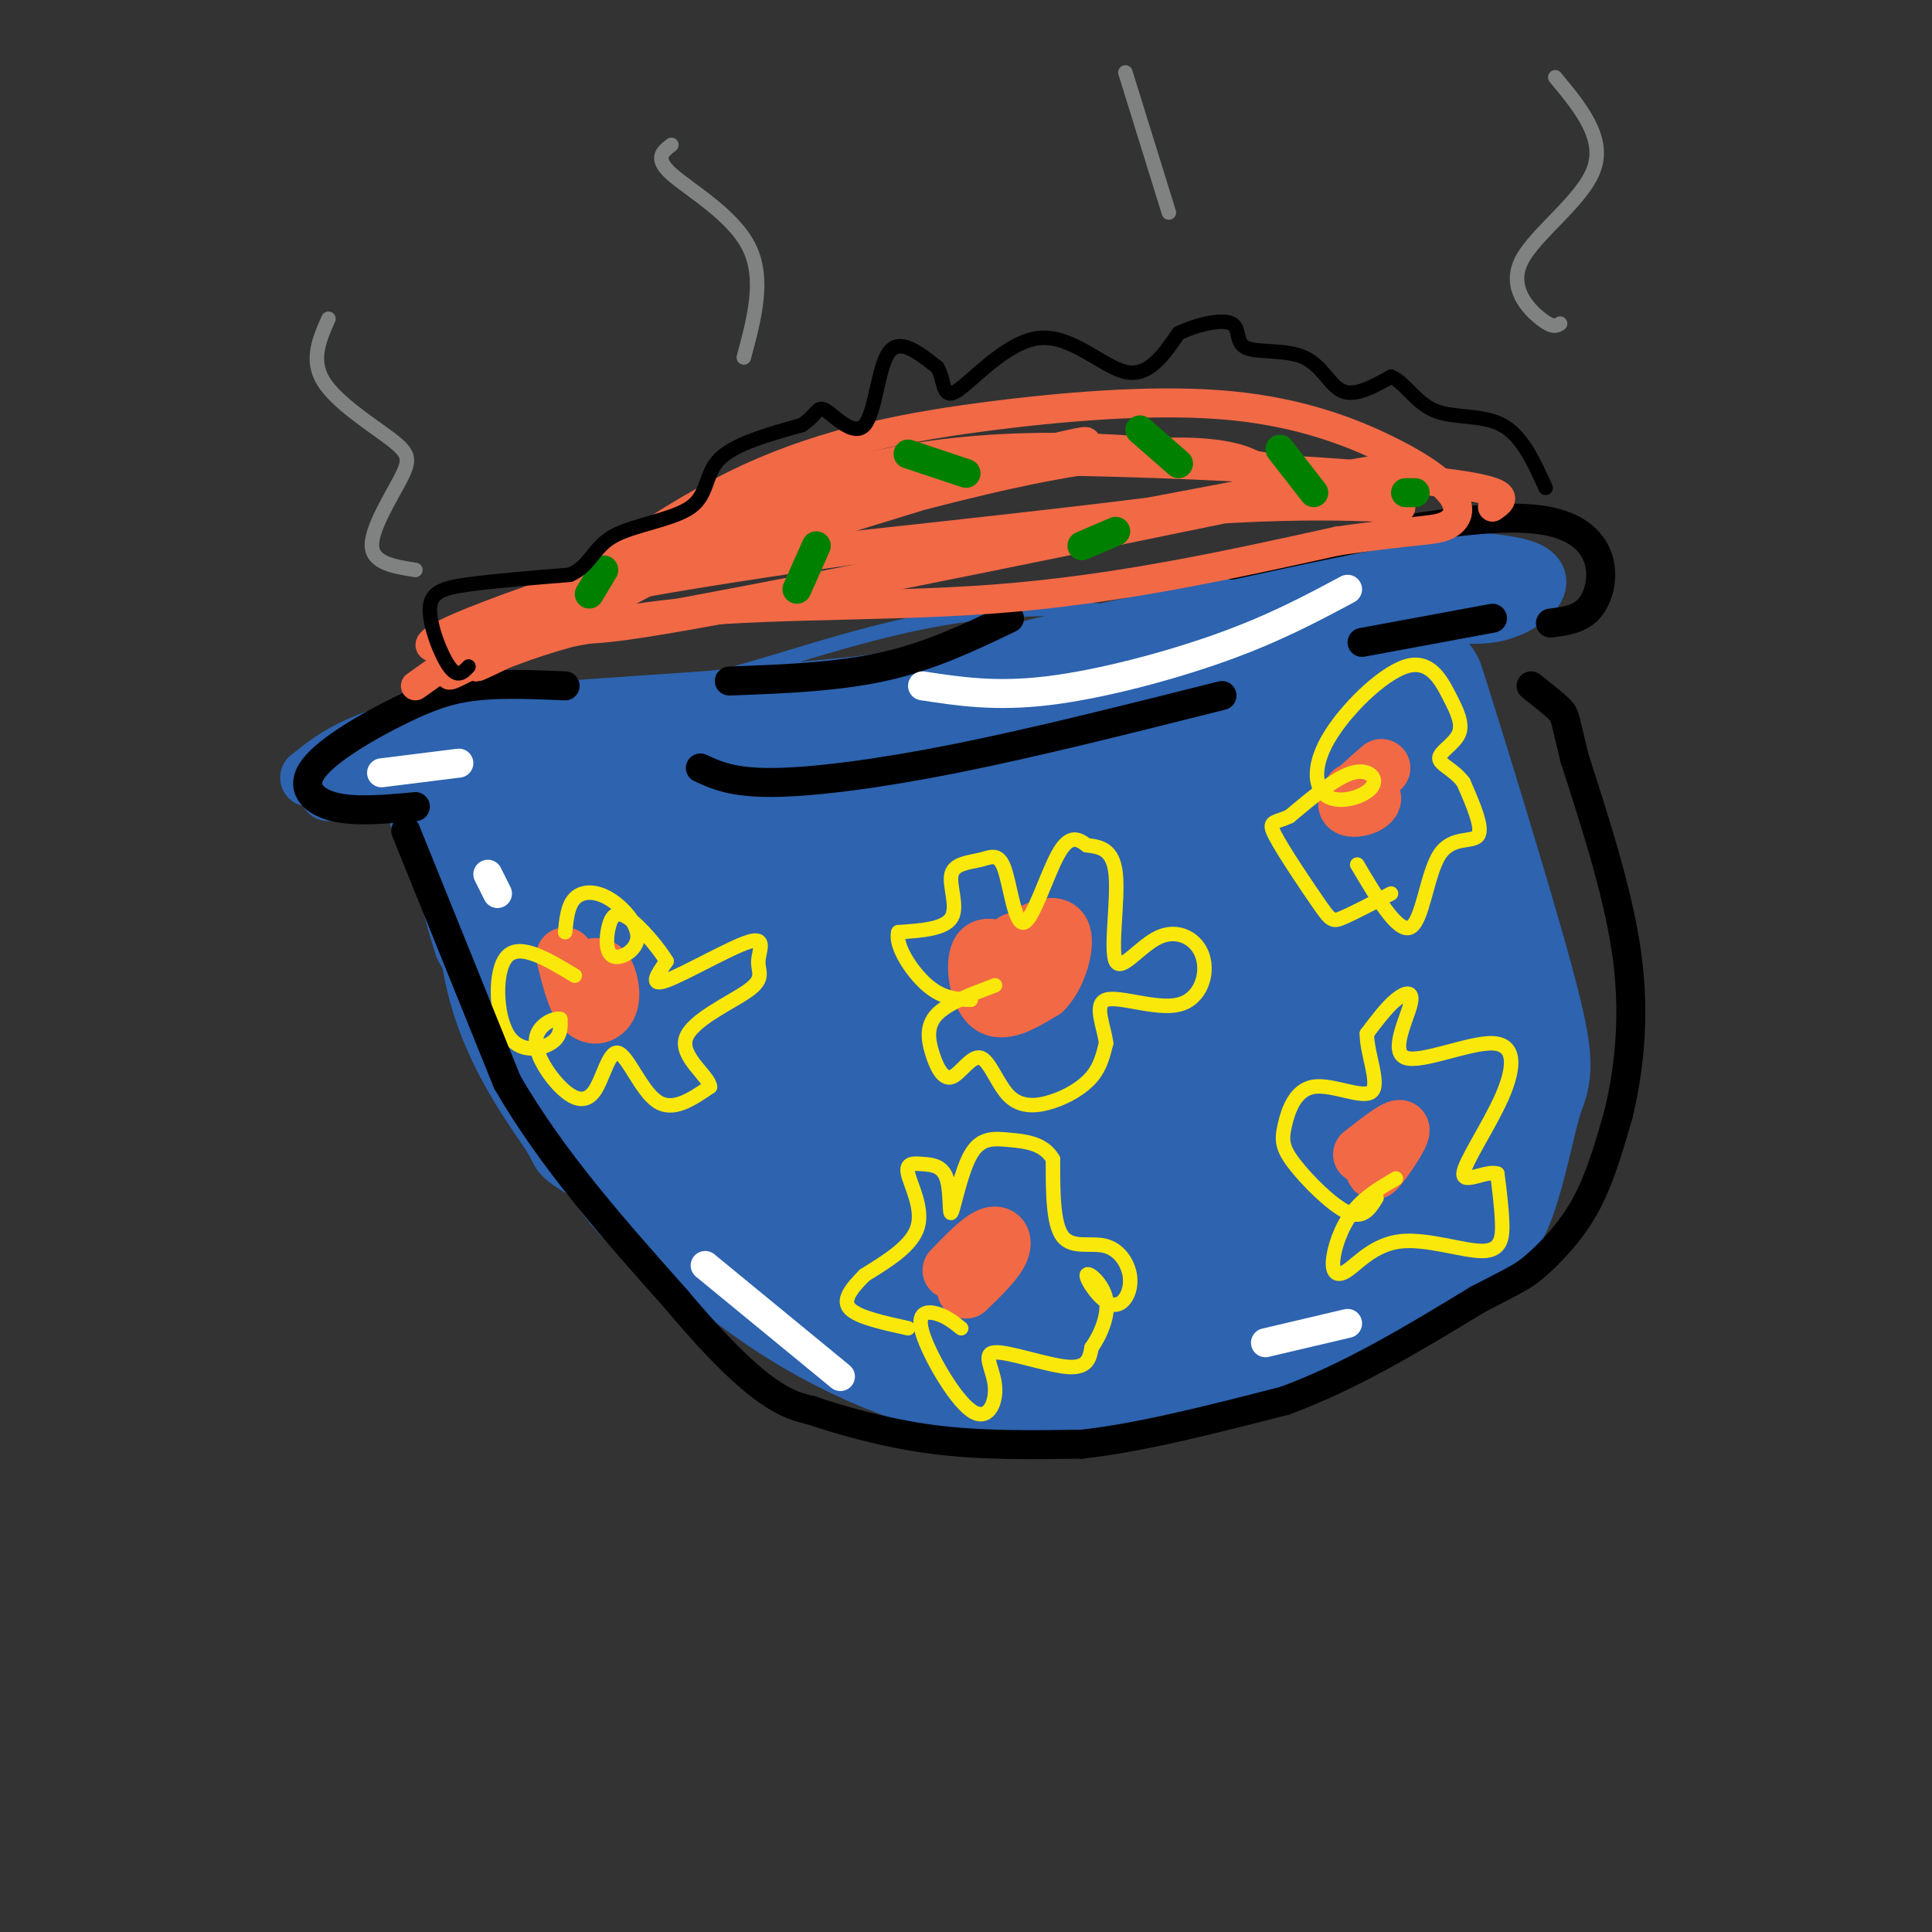 <svg viewBox='0 0 400 400' version='1.1' xmlns='http://www.w3.org/2000/svg' xmlns:xlink='http://www.w3.org/1999/xlink'><rect x="0" y="0" width="400" height="400" fill="#333333" stroke="none"/><g fill='none' stroke='#2d63af' stroke-width='3' stroke-linecap='round' stroke-linejoin='round'><path d='M120,143c8.250,0.232 16.500,0.464 30,-3c13.500,-3.464 32.250,-10.625 52,-13c19.750,-2.375 40.500,0.036 32,3c-8.500,2.964 -46.250,6.482 -84,10'/><path d='M150,140c-19.833,2.667 -27.417,4.333 -35,6'/></g>
<g fill='none' stroke='#2d63af' stroke-width='12' stroke-linecap='round' stroke-linejoin='round'><path d='M64,161c5.810,-4.631 11.619,-9.262 32,-12c20.381,-2.738 55.333,-3.583 81,-7c25.667,-3.417 42.048,-9.405 59,-12c16.952,-2.595 34.476,-1.798 52,-1'/><path d='M288,129c3.560,-1.625 -13.541,-5.188 -38,-2c-24.459,3.188 -56.278,13.128 -78,17c-21.722,3.872 -33.349,1.678 -49,4c-15.651,2.322 -35.325,9.161 -55,16'/><path d='M96,157c-0.437,17.518 -0.874,35.037 3,49c3.874,13.963 12.059,24.372 15,29c2.941,4.628 0.638,3.477 8,8c7.362,4.523 24.389,14.721 36,19c11.611,4.279 17.805,2.640 24,1'/><path d='M182,263c14.652,-3.528 39.282,-12.849 55,-21c15.718,-8.151 22.526,-15.132 31,-26c8.474,-10.868 18.616,-25.622 24,-35c5.384,-9.378 6.010,-13.380 6,-21c-0.010,-7.620 -0.657,-18.859 -4,-26c-3.343,-7.141 -9.384,-10.183 -11,-8c-1.616,2.183 1.192,9.592 4,17'/><path d='M287,143c1.834,8.897 4.421,22.638 2,36c-2.421,13.362 -9.848,26.343 -15,35c-5.152,8.657 -8.029,12.989 -12,18c-3.971,5.011 -9.037,10.700 -20,18c-10.963,7.300 -27.821,16.210 -36,21c-8.179,4.790 -7.677,5.459 -18,3c-10.323,-2.459 -31.472,-8.047 -44,-13c-12.528,-4.953 -16.437,-9.272 -23,-20c-6.563,-10.728 -15.782,-27.864 -25,-45'/><path d='M96,196c-5.421,-15.918 -6.472,-33.214 -5,-32c1.472,1.214 5.469,20.937 11,37c5.531,16.063 12.598,28.464 20,38c7.402,9.536 15.139,16.205 22,22c6.861,5.795 12.847,10.714 24,15c11.153,4.286 27.472,7.939 39,7c11.528,-0.939 18.264,-6.469 25,-12'/><path d='M232,271c9.179,-6.918 19.625,-18.213 28,-32c8.375,-13.787 14.678,-30.067 20,-47c5.322,-16.933 9.664,-34.521 6,-46c-3.664,-11.479 -15.332,-16.851 -15,-19c0.332,-2.149 12.666,-1.074 25,0'/><path d='M296,127c6.362,0.170 9.768,0.596 13,0c3.232,-0.596 6.292,-2.215 8,-4c1.708,-1.785 2.065,-3.735 -1,-5c-3.065,-1.265 -9.553,-1.846 -16,-2c-6.447,-0.154 -12.852,0.119 -32,5c-19.148,4.881 -51.040,14.370 -76,19c-24.960,4.630 -42.989,4.400 -56,7c-13.011,2.600 -21.003,8.028 -27,10c-5.997,1.972 -9.998,0.486 -14,-1'/><path d='M95,156c-2.798,0.550 -2.794,2.426 -2,8c0.794,5.574 2.377,14.848 7,26c4.623,11.152 12.285,24.182 22,36c9.715,11.818 21.482,22.423 32,30c10.518,7.577 19.788,12.124 26,15c6.212,2.876 9.366,4.080 14,6c4.634,1.920 10.748,4.555 22,2c11.252,-2.555 27.644,-10.302 39,-17c11.356,-6.698 17.678,-12.349 24,-18'/><path d='M279,244c5.767,-7.402 8.186,-16.908 11,-19c2.814,-2.092 6.023,3.229 5,-18c-1.023,-21.229 -6.277,-69.009 -5,-74c1.277,-4.991 9.084,32.807 9,54c-0.084,21.193 -8.061,25.783 -14,31c-5.939,5.217 -9.840,11.062 -13,14c-3.160,2.938 -5.580,2.969 -8,3'/></g>
<g fill='none' stroke='#2d63af' stroke-width='28' stroke-linecap='round' stroke-linejoin='round'><path d='M96,165c-2.596,2.113 -5.193,4.226 16,1c21.193,-3.226 66.175,-11.790 93,-15c26.825,-3.210 35.491,-1.068 48,-2c12.509,-0.932 28.860,-4.940 32,-7c3.140,-2.060 -6.932,-2.171 -10,-3c-3.068,-0.829 0.866,-2.377 -14,2c-14.866,4.377 -48.533,14.679 -75,21c-26.467,6.321 -45.733,8.660 -65,11'/><path d='M121,173c-10.878,1.487 -5.574,-0.295 1,10c6.574,10.295 14.417,32.667 22,45c7.583,12.333 14.907,14.626 21,17c6.093,2.374 10.955,4.830 15,6c4.045,1.170 7.273,1.053 15,0c7.727,-1.053 19.952,-3.043 38,-14c18.048,-10.957 41.919,-30.880 53,-43c11.081,-12.120 9.373,-16.435 9,-20c-0.373,-3.565 0.591,-6.378 -1,-7c-1.591,-0.622 -5.736,0.948 -8,1c-2.264,0.052 -2.647,-1.414 -9,7c-6.353,8.414 -18.677,26.707 -31,45'/><path d='M246,220c-8.614,9.549 -14.650,10.923 -22,12c-7.350,1.077 -16.015,1.859 -25,-4c-8.985,-5.859 -18.292,-18.359 -28,-28c-9.708,-9.641 -19.819,-16.425 -29,-20c-9.181,-3.575 -17.434,-3.942 -22,-4c-4.566,-0.058 -5.445,0.192 -4,4c1.445,3.808 5.215,11.173 12,17c6.785,5.827 16.587,10.117 22,13c5.413,2.883 6.437,4.359 12,4c5.563,-0.359 15.664,-2.553 21,-4c5.336,-1.447 5.908,-2.149 7,-10c1.092,-7.851 2.704,-22.852 0,-31c-2.704,-8.148 -9.725,-9.442 -17,-9c-7.275,0.442 -14.805,2.619 -20,8c-5.195,5.381 -8.056,13.966 -9,20c-0.944,6.034 0.028,9.517 1,13'/><path d='M145,201c0.907,4.151 2.673,8.027 7,11c4.327,2.973 11.213,5.042 16,7c4.787,1.958 7.474,3.805 15,0c7.526,-3.805 19.892,-13.260 27,-23c7.108,-9.740 8.958,-19.764 10,-26c1.042,-6.236 1.277,-8.684 -2,-9c-3.277,-0.316 -10.064,1.499 -16,3c-5.936,1.501 -11.020,2.686 -17,9c-5.980,6.314 -12.854,17.757 -15,24c-2.146,6.243 0.438,7.287 2,9c1.562,1.713 2.104,4.094 7,7c4.896,2.906 14.148,6.336 25,2c10.852,-4.336 23.306,-16.440 30,-24c6.694,-7.560 7.628,-10.577 10,-16c2.372,-5.423 6.183,-13.251 4,-16c-2.183,-2.749 -10.358,-0.417 -17,3c-6.642,3.417 -11.750,7.920 -17,12c-5.250,4.080 -10.643,7.737 -17,16c-6.357,8.263 -13.679,21.131 -21,34'/><path d='M176,224c-1.318,8.186 5.885,11.652 13,11c7.115,-0.652 14.140,-5.423 18,-7c3.860,-1.577 4.554,0.038 18,-14c13.446,-14.038 39.643,-43.729 46,-52c6.357,-8.271 -7.125,4.878 -16,15c-8.875,10.122 -13.142,17.216 -14,22c-0.858,4.784 1.692,7.258 1,11c-0.692,3.742 -4.625,8.751 9,-5c13.625,-13.751 44.807,-46.263 43,-47c-1.807,-0.737 -36.602,30.302 -58,46c-21.398,15.698 -29.399,16.057 -38,17c-8.601,0.943 -17.800,2.472 -27,4'/><path d='M171,225c-9.550,0.180 -19.925,-1.371 -27,-6c-7.075,-4.629 -10.850,-12.337 -17,-19c-6.150,-6.663 -14.676,-12.283 -18,-11c-3.324,1.283 -1.448,9.468 6,23c7.448,13.532 20.467,32.413 36,46c15.533,13.587 33.581,21.882 47,25c13.419,3.118 22.210,1.059 31,-1'/><path d='M229,282c17.239,-3.367 44.837,-11.286 60,-18c15.163,-6.714 17.892,-12.225 20,-19c2.108,-6.775 3.596,-14.816 5,-19c1.404,-4.184 2.724,-4.511 -2,-22c-4.724,-17.489 -15.493,-52.140 -18,-60c-2.507,-7.860 3.246,11.070 9,30'/><path d='M303,174c3.042,10.929 6.146,23.252 7,31c0.854,7.748 -0.544,10.921 -2,16c-1.456,5.079 -2.971,12.063 -9,18c-6.029,5.937 -16.574,10.825 -24,12c-7.426,1.175 -11.735,-1.365 -28,1c-16.265,2.365 -44.486,9.634 -51,13c-6.514,3.366 8.680,2.827 24,2c15.320,-0.827 30.766,-1.943 43,-4c12.234,-2.057 21.255,-5.054 23,-8c1.745,-2.946 -3.787,-5.842 -8,-7c-4.213,-1.158 -7.106,-0.579 -10,0'/><path d='M268,248c-19.607,2.940 -63.625,10.292 -62,9c1.625,-1.292 48.893,-11.226 71,-17c22.107,-5.774 19.054,-7.387 16,-9'/></g>
<g fill='none' stroke='#f26946' stroke-width='12' stroke-linecap='round' stroke-linejoin='round'><path d='M210,195c0.786,1.726 1.571,3.452 0,3c-1.571,-0.452 -5.500,-3.083 -7,-1c-1.500,2.083 -0.571,8.881 2,11c2.571,2.119 6.786,-0.440 11,-3'/><path d='M216,205c2.834,-2.805 4.419,-8.319 4,-11c-0.419,-2.681 -2.844,-2.530 -6,-1c-3.156,1.530 -7.045,4.437 -8,7c-0.955,2.563 1.022,4.781 3,7'/><path d='M117,198c1.119,4.554 2.238,9.107 4,11c1.762,1.893 4.167,1.125 5,-1c0.833,-2.125 0.095,-5.607 -1,-7c-1.095,-1.393 -2.548,-0.696 -4,0'/><path d='M287,237c-1.578,3.111 -3.156,6.222 -2,5c1.156,-1.222 5.044,-6.778 5,-8c-0.044,-1.222 -4.022,1.889 -8,5'/><path d='M286,159c-3.214,2.792 -6.429,5.583 -7,7c-0.571,1.417 1.500,1.458 3,1c1.500,-0.458 2.429,-1.417 2,-2c-0.429,-0.583 -2.214,-0.792 -4,-1'/><path d='M200,267c3.000,-2.889 6.000,-5.778 7,-8c1.000,-2.222 0.000,-3.778 -2,-3c-2.000,0.778 -5.000,3.889 -8,7'/></g>
<g fill='none' stroke='#fae80b' stroke-width='3' stroke-linecap='round' stroke-linejoin='round'><path d='M119,202c-5.661,-3.411 -11.321,-6.821 -14,-4c-2.679,2.821 -2.375,11.875 0,16c2.375,4.125 6.821,3.321 9,2c2.179,-1.321 2.089,-3.161 2,-5'/><path d='M116,211c-1.028,-0.411 -4.597,1.061 -5,4c-0.403,2.939 2.362,7.346 5,10c2.638,2.654 5.150,3.557 7,1c1.850,-2.557 3.036,-8.573 5,-8c1.964,0.573 4.704,7.735 8,10c3.296,2.265 7.148,-0.368 11,-3'/><path d='M147,225c-0.198,-2.192 -6.193,-6.173 -5,-10c1.193,-3.827 9.574,-7.501 13,-10c3.426,-2.499 1.898,-3.825 2,-6c0.102,-2.175 1.835,-5.201 -2,-4c-3.835,1.201 -13.239,6.629 -17,8c-3.761,1.371 -1.881,-1.314 0,-4'/><path d='M138,199c-1.580,-2.673 -5.529,-7.354 -8,-9c-2.471,-1.646 -3.464,-0.257 -4,2c-0.536,2.257 -0.616,5.381 1,6c1.616,0.619 4.928,-1.267 5,-4c0.072,-2.733 -3.096,-6.313 -6,-8c-2.904,-1.687 -5.544,-1.482 -7,0c-1.456,1.482 -1.728,4.241 -2,7'/><path d='M206,204c-4.877,1.830 -9.754,3.661 -12,6c-2.246,2.339 -1.861,5.187 -1,8c0.861,2.813 2.198,5.592 4,5c1.802,-0.592 4.068,-4.554 6,-4c1.932,0.554 3.528,5.623 6,8c2.472,2.377 5.819,2.063 9,1c3.181,-1.063 6.194,-2.875 8,-5c1.806,-2.125 2.403,-4.562 3,-7'/><path d='M229,216c-0.337,-3.316 -2.678,-8.107 0,-9c2.678,-0.893 10.376,2.112 15,1c4.624,-1.112 6.176,-6.339 5,-10c-1.176,-3.661 -5.078,-5.754 -9,-4c-3.922,1.754 -7.864,7.357 -9,5c-1.136,-2.357 0.532,-12.673 0,-18c-0.532,-5.327 -3.266,-5.663 -6,-6'/><path d='M225,175c-1.913,-1.494 -3.697,-2.229 -6,2c-2.303,4.229 -5.127,13.423 -7,14c-1.873,0.577 -2.795,-7.464 -4,-11c-1.205,-3.536 -2.694,-2.566 -5,-2c-2.306,0.566 -5.428,0.729 -6,3c-0.572,2.271 1.408,6.649 0,9c-1.408,2.351 -6.204,2.676 -11,3'/><path d='M186,193c-0.778,2.778 2.778,8.222 6,11c3.222,2.778 6.111,2.889 9,3'/><path d='M199,275c-1.519,-1.212 -3.037,-2.424 -5,-3c-1.963,-0.576 -4.369,-0.515 -3,4c1.369,4.515 6.513,13.483 10,16c3.487,2.517 5.316,-1.418 5,-5c-0.316,-3.582 -2.777,-6.810 0,-7c2.777,-0.190 10.794,2.660 15,3c4.206,0.340 4.603,-1.830 5,-4'/><path d='M226,279c1.756,-2.470 3.648,-6.643 3,-10c-0.648,-3.357 -3.834,-5.896 -4,-5c-0.166,0.896 2.688,5.229 5,6c2.312,0.771 4.084,-2.020 4,-5c-0.084,-2.980 -2.023,-6.148 -5,-7c-2.977,-0.852 -6.994,0.614 -9,-2c-2.006,-2.614 -2.003,-9.307 -2,-16'/><path d='M218,240c-1.928,-3.341 -5.747,-3.694 -9,-4c-3.253,-0.306 -5.941,-0.567 -8,3c-2.059,3.567 -3.489,10.961 -4,12c-0.511,1.039 -0.104,-4.277 -1,-7c-0.896,-2.723 -3.096,-2.854 -5,-3c-1.904,-0.146 -3.513,-0.309 -3,2c0.513,2.309 3.146,7.088 2,11c-1.146,3.912 -6.073,6.956 -11,10'/><path d='M179,264c-2.911,2.933 -4.689,5.267 -3,7c1.689,1.733 6.844,2.867 12,4'/><path d='M289,244c-3.315,1.942 -6.629,3.884 -9,7c-2.371,3.116 -3.797,7.405 -4,10c-0.203,2.595 0.819,3.497 3,2c2.181,-1.497 5.523,-5.391 11,-6c5.477,-0.609 13.090,2.067 17,2c3.910,-0.067 4.117,-2.876 4,-6c-0.117,-3.124 -0.559,-6.562 -1,-10'/><path d='M310,243c-2.178,-0.780 -7.123,2.270 -7,0c0.123,-2.270 5.315,-9.860 8,-16c2.685,-6.140 2.863,-10.830 -2,-11c-4.863,-0.170 -14.767,4.181 -18,3c-3.233,-1.181 0.207,-7.895 1,-11c0.793,-3.105 -1.059,-2.601 -3,-1c-1.941,1.601 -3.970,4.301 -6,7'/><path d='M283,214c-0.068,3.969 2.760,10.391 1,12c-1.760,1.609 -8.110,-1.597 -12,-1c-3.890,0.597 -5.321,4.995 -6,8c-0.679,3.005 -0.606,4.617 2,8c2.606,3.383 7.745,8.538 11,10c3.255,1.462 4.628,-0.769 6,-3'/><path d='M281,179c4.226,7.137 8.452,14.274 11,13c2.548,-1.274 3.417,-10.958 6,-15c2.583,-4.042 6.881,-2.440 8,-4c1.119,-1.560 -0.940,-6.280 -3,-11'/><path d='M303,162c-1.851,-2.621 -4.977,-3.673 -5,-5c-0.023,-1.327 3.057,-2.927 4,-5c0.943,-2.073 -0.252,-4.618 -2,-8c-1.748,-3.382 -4.050,-7.600 -9,-6c-4.950,1.600 -12.547,9.017 -16,15c-3.453,5.983 -2.761,10.532 0,12c2.761,1.468 7.589,-0.143 9,-2c1.411,-1.857 -0.597,-3.959 -4,-3c-3.403,0.959 -8.202,4.980 -13,9'/><path d='M267,169c-3.188,1.514 -4.659,0.797 -3,4c1.659,3.203 6.447,10.324 9,14c2.553,3.676 2.872,3.907 5,3c2.128,-0.907 6.064,-2.954 10,-5'/></g>
<g fill='none' stroke='#000000' stroke-width='6' stroke-linecap='round' stroke-linejoin='round'><path d='M117,142c-6.346,-0.266 -12.692,-0.533 -18,0c-5.308,0.533 -9.577,1.864 -16,5c-6.423,3.136 -14.998,8.075 -18,12c-3.002,3.925 -0.429,6.836 4,8c4.429,1.164 10.715,0.582 17,0'/><path d='M151,141c11.167,-0.417 22.333,-0.833 32,-3c9.667,-2.167 17.833,-6.083 26,-10'/><path d='M255,117c14.268,-3.100 28.536,-6.201 40,-8c11.464,-1.799 20.124,-2.297 26,-1c5.876,1.297 8.967,4.388 10,8c1.033,3.612 0.010,7.746 -2,10c-2.010,2.254 -5.005,2.627 -8,3'/><path d='M145,159c3.333,1.533 6.667,3.067 15,3c8.333,-0.067 21.667,-1.733 38,-5c16.333,-3.267 35.667,-8.133 55,-13'/><path d='M282,133c0.000,0.000 27.000,-5.000 27,-5'/><path d='M84,172c0.000,0.000 21.000,52.000 21,52'/><path d='M105,224c9.333,16.167 22.167,30.583 35,45'/><path d='M140,269c9.267,11.044 14.933,16.156 19,19c4.067,2.844 6.533,3.422 9,4'/><path d='M168,292c5.578,1.911 15.022,4.689 25,6c9.978,1.311 20.489,1.156 31,1'/><path d='M224,299c12.167,-1.333 27.083,-5.167 42,-9'/><path d='M266,290c13.667,-5.000 26.833,-13.000 40,-21'/><path d='M306,269c8.393,-4.345 9.375,-4.708 12,-7c2.625,-2.292 6.893,-6.512 10,-12c3.107,-5.488 5.054,-12.244 7,-19'/><path d='M335,231c2.022,-8.200 3.578,-19.200 2,-32c-1.578,-12.800 -6.289,-27.400 -11,-42'/><path d='M326,157c-2.111,-8.533 -1.889,-8.867 -3,-10c-1.111,-1.133 -3.556,-3.067 -6,-5'/></g>
<g fill='none' stroke='#ffffff' stroke-width='6' stroke-linecap='round' stroke-linejoin='round'><path d='M79,160c0.000,0.000 16.000,-2.000 16,-2'/><path d='M191,142c7.556,1.156 15.111,2.311 26,1c10.889,-1.311 25.111,-5.089 36,-9c10.889,-3.911 18.444,-7.956 26,-12'/><path d='M101,181c0.000,0.000 2.000,4.000 2,4'/><path d='M146,262c0.000,0.000 28.000,23.000 28,23'/><path d='M262,278c0.000,0.000 17.000,-4.000 17,-4'/></g>
<g fill='none' stroke='#f26946' stroke-width='6' stroke-linecap='round' stroke-linejoin='round'><path d='M86,142c9.107,-6.494 18.214,-12.988 35,-22c16.786,-9.012 41.250,-20.542 67,-25c25.750,-4.458 52.786,-1.845 70,1c17.214,2.845 24.607,5.923 32,9'/><path d='M290,105c0.843,0.832 -13.050,-1.586 -46,1c-32.950,2.586 -84.956,10.178 -107,14c-22.044,3.822 -14.127,3.875 -15,6c-0.873,2.125 -10.535,6.321 11,3c21.535,-3.321 74.268,-14.161 127,-25'/><path d='M260,104c20.490,-4.335 8.217,-2.672 4,-3c-4.217,-0.328 -0.376,-2.646 -5,-5c-4.624,-2.354 -17.714,-4.744 -49,2c-31.286,6.744 -80.769,22.623 -74,21c6.769,-1.623 69.791,-20.750 85,-26c15.209,-5.250 -17.396,3.375 -50,12'/><path d='M171,105c-14.992,3.920 -27.472,7.721 -49,15c-21.528,7.279 -52.104,18.037 -17,13c35.104,-5.037 135.887,-25.868 169,-33c33.113,-7.132 -1.443,-0.566 -36,6'/><path d='M238,106c-22.646,2.844 -61.260,6.953 -80,9c-18.740,2.047 -17.604,2.032 -27,7c-9.396,4.968 -29.323,14.919 -32,16c-2.677,1.081 11.895,-6.709 33,-10c21.105,-3.291 48.744,-2.083 74,-4c25.256,-1.917 48.128,-6.958 71,-12'/><path d='M277,112c15.713,-2.295 19.494,-2.032 22,-3c2.506,-0.968 3.737,-3.167 2,-6c-1.737,-2.833 -6.440,-6.301 -14,-10c-7.560,-3.699 -17.975,-7.631 -32,-9c-14.025,-1.369 -31.661,-0.176 -49,2c-17.339,2.176 -34.383,5.336 -51,13c-16.617,7.664 -32.809,19.832 -49,32'/><path d='M106,131c-11.909,7.769 -17.183,11.192 -9,7c8.183,-4.192 29.822,-16.000 43,-25c13.178,-9.000 17.894,-15.192 46,-17c28.106,-1.808 79.602,0.769 104,3c24.398,2.231 21.699,4.115 19,6'/></g>
<g fill='none' stroke='#008000' stroke-width='6' stroke-linecap='round' stroke-linejoin='round'><path d='M125,118c0.000,0.000 -3.000,5.000 -3,5'/><path d='M188,94c0.000,0.000 12.000,4.000 12,4'/><path d='M169,113c0.000,0.000 -4.000,9.000 -4,9'/><path d='M236,89c0.000,0.000 8.000,7.000 8,7'/><path d='M224,113c0.000,0.000 7.000,-3.000 7,-3'/><path d='M265,93c0.000,0.000 7.000,9.000 7,9'/><path d='M293,102c0.000,0.000 -2.000,0.000 -2,0'/></g>
<g fill='none' stroke='#000000' stroke-width='3' stroke-linecap='round' stroke-linejoin='round'><path d='M97,138c-1.125,1.220 -2.250,2.440 -4,0c-1.750,-2.440 -4.125,-8.542 -4,-12c0.125,-3.458 2.750,-4.274 8,-5c5.250,-0.726 13.125,-1.363 21,-2'/><path d='M118,119c4.359,-1.895 4.756,-5.632 9,-8c4.244,-2.368 12.335,-3.368 16,-6c3.665,-2.632 2.904,-6.895 6,-10c3.096,-3.105 10.048,-5.053 17,-7'/><path d='M166,88c3.325,-2.193 3.139,-4.175 5,-3c1.861,1.175 5.770,5.509 8,3c2.230,-2.509 2.780,-11.860 5,-15c2.220,-3.140 6.110,-0.070 10,3'/><path d='M194,76c1.675,2.400 0.861,6.901 4,5c3.139,-1.901 10.230,-10.204 17,-11c6.770,-0.796 13.220,5.915 18,7c4.780,1.085 7.890,-3.458 11,-8'/><path d='M244,69c4.180,-1.994 9.131,-2.979 11,-2c1.869,0.979 0.656,3.922 3,5c2.344,1.078 8.247,0.290 12,2c3.753,1.710 5.358,5.917 8,7c2.642,1.083 6.321,-0.959 10,-3'/><path d='M288,78c2.857,1.095 5.000,5.333 9,7c4.000,1.667 9.857,0.762 14,3c4.143,2.238 6.571,7.619 9,13'/></g>
<g fill='none' stroke='#808282' stroke-width='3' stroke-linecap='round' stroke-linejoin='round'><path d='M86,118c-4.431,-0.695 -8.861,-1.391 -9,-5c-0.139,-3.609 4.014,-10.132 6,-14c1.986,-3.868 1.804,-5.080 -2,-8c-3.804,-2.920 -11.230,-7.549 -14,-12c-2.770,-4.451 -0.885,-8.726 1,-13'/><path d='M154,74c2.200,-8.178 4.400,-16.356 1,-23c-3.400,-6.644 -12.400,-11.756 -16,-15c-3.600,-3.244 -1.800,-4.622 0,-6'/><path d='M242,44c0.000,0.000 -9.000,-29.000 -9,-29'/><path d='M323,67c-0.744,0.482 -1.488,0.964 -4,-1c-2.512,-1.964 -6.792,-6.375 -4,-12c2.792,-5.625 12.655,-12.464 15,-19c2.345,-6.536 -2.827,-12.768 -8,-19'/></g>
</svg>